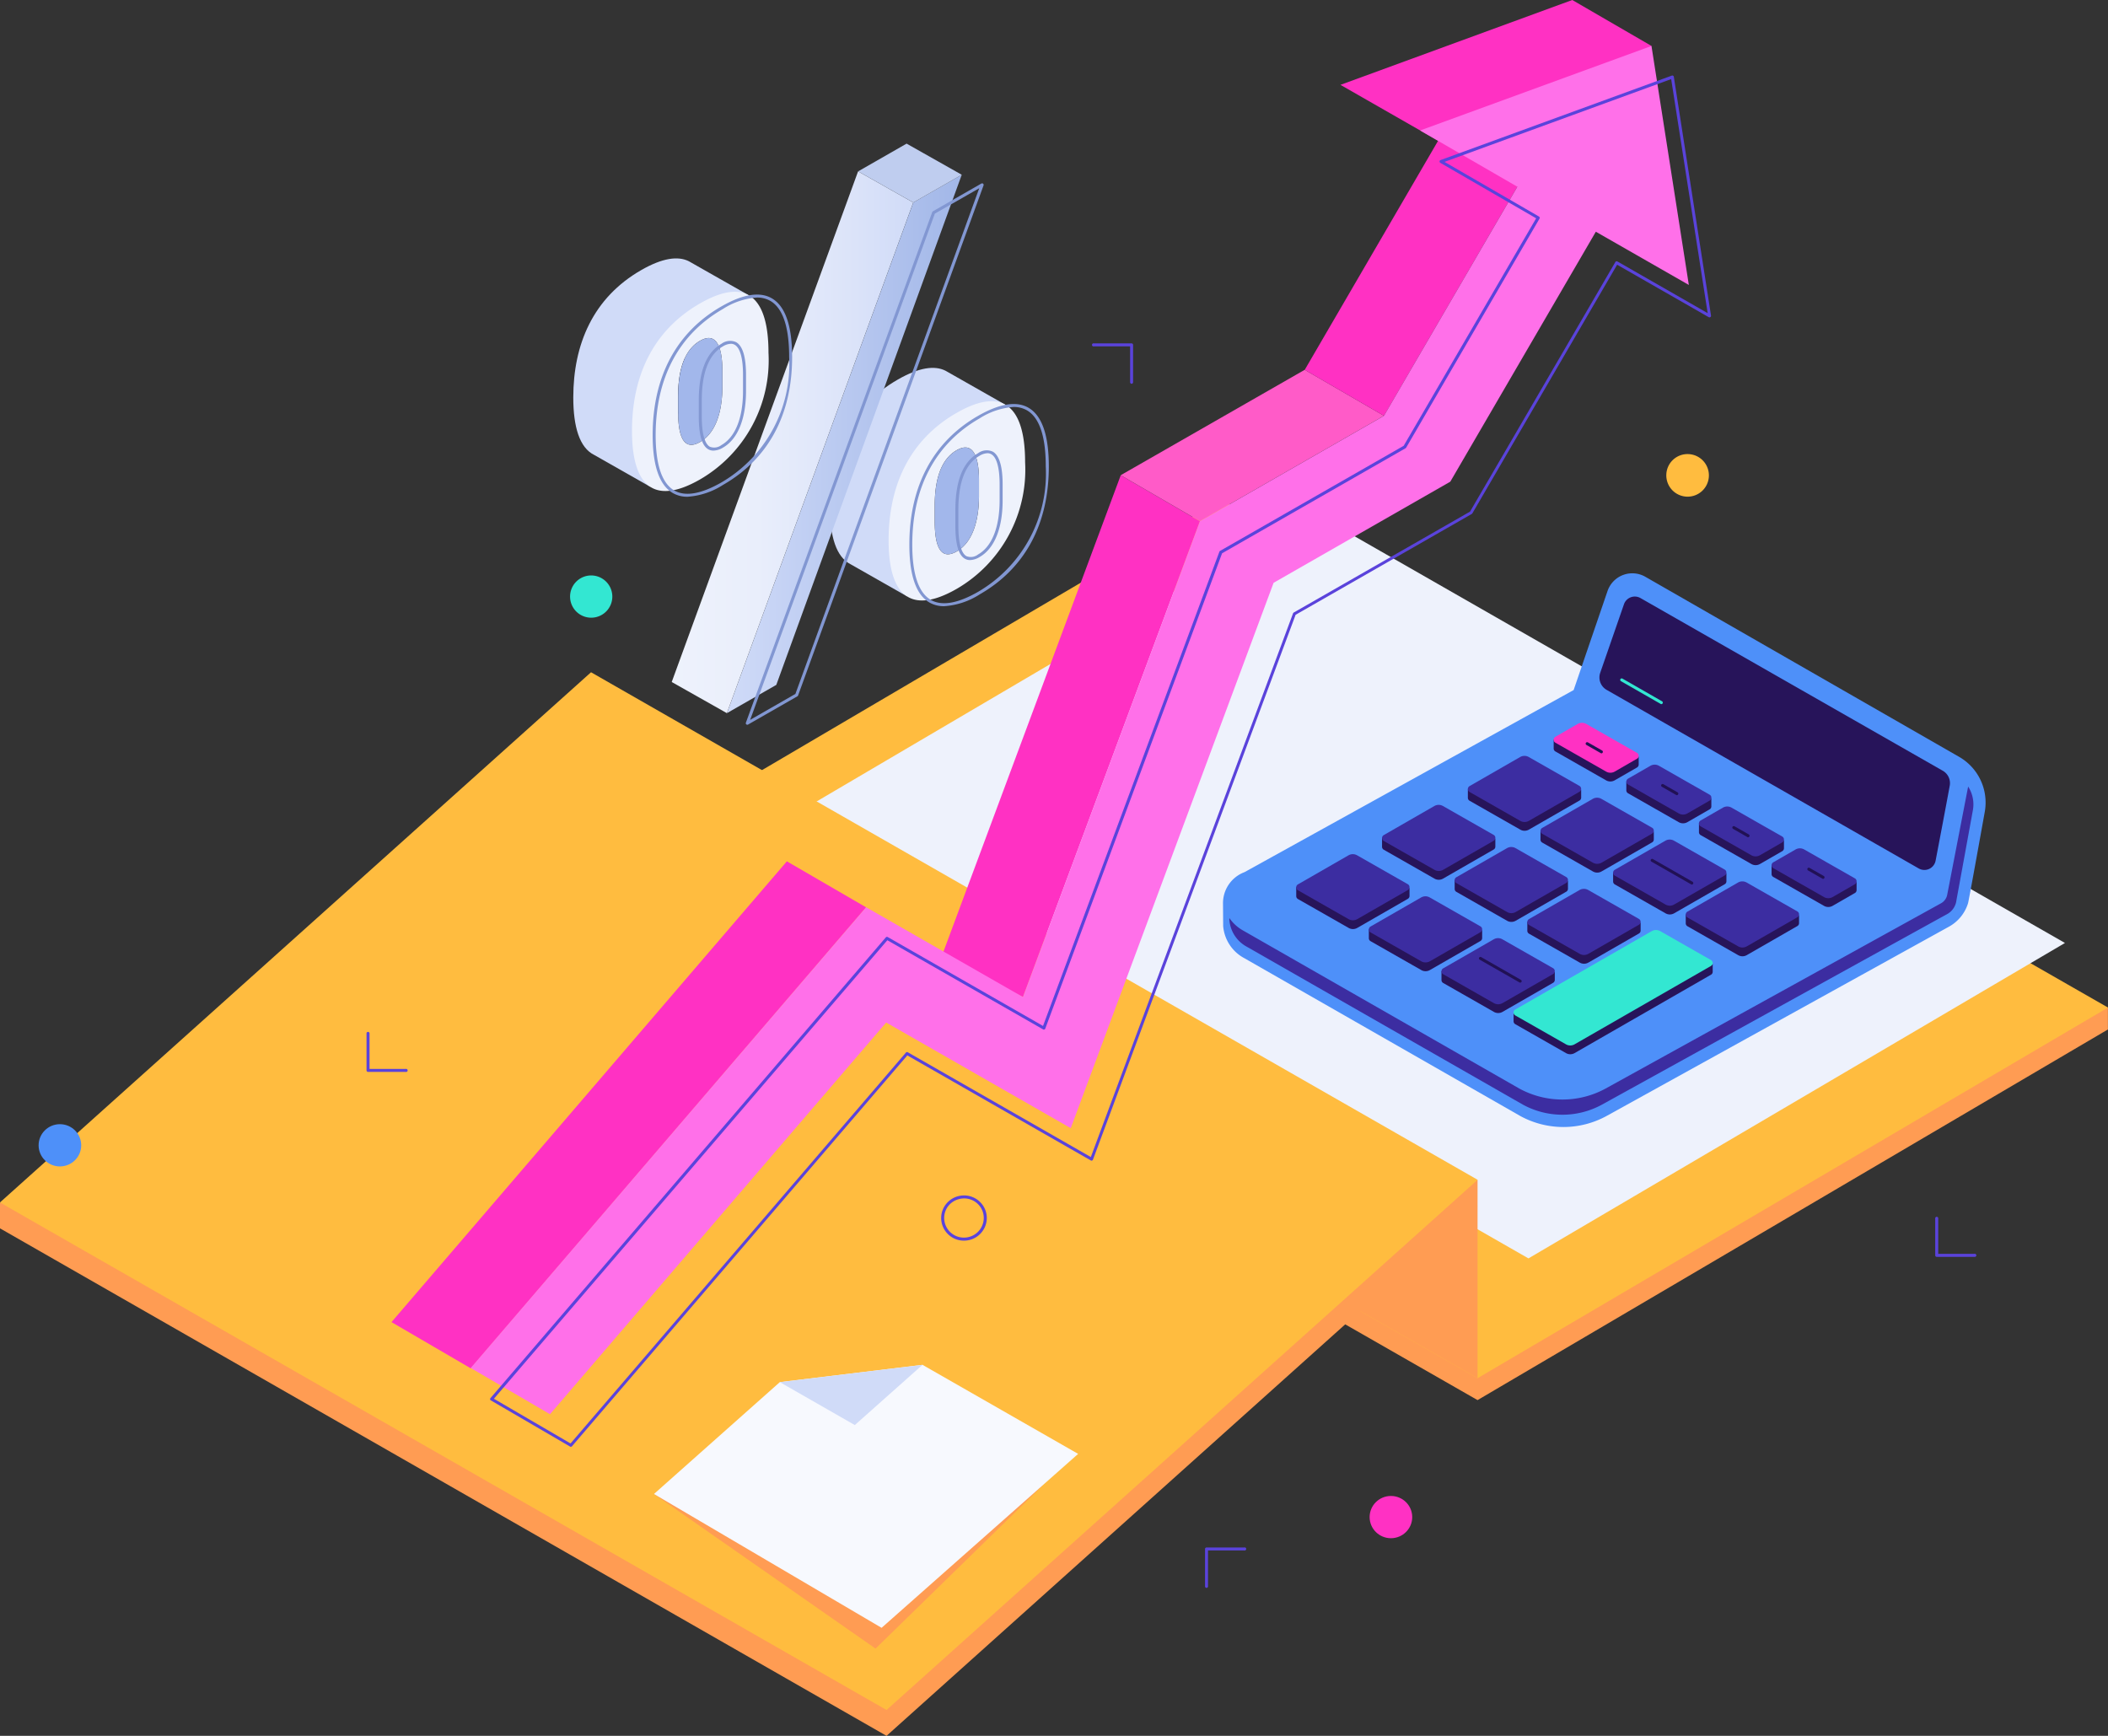 <svg xmlns="http://www.w3.org/2000/svg" xmlns:xlink="http://www.w3.org/1999/xlink" width="136" height="112" viewBox="0 0 136 112"><rect x="0" y="0" width="136" height="112" fill="#333333" stroke="none"/><defs><style>.a{fill:#ff9c53;}.b{fill:#ffbc3f;}.c{fill:url(#a);}.d{fill:#ff31c3;}.e{fill:#ff5bc8;}.f{fill:#ff70e9;}.g{fill:#5a43db;}.h{fill:#33e7d2;}.i{fill:#4e90f9;}.j{fill:#27145a;}.k{fill:#3c2da1;}.l{fill:#211155;}.m{fill:url(#b);}.n{fill:url(#c);}.o{fill:#a2b7eb;}.p{fill:#8297d2;}.q{fill:url(#d);}.r{fill:url(#e);}.s{fill:#bfcdef;}.t{fill:url(#f);}.u{fill:url(#g);}.v{fill:url(#h);}.w{fill:#d0dbf8;}</style><linearGradient id="a" x1="45.52" y1="0.5" x2="46.52" y2="0.5" gradientUnits="objectBoundingBox"><stop offset="0" stop-color="#eef2fc"/><stop offset="0.357" stop-color="#e9eefb"/><stop offset="0.761" stop-color="#dbe3f9"/><stop offset="1" stop-color="#d0dbf8"/></linearGradient><linearGradient id="b" x1="341.038" y1="0.5" x2="342.038" y2="0.5" gradientUnits="objectBoundingBox"><stop offset="0" stop-color="#d0dbf8"/><stop offset="1" stop-color="#a2b7e8"/></linearGradient><linearGradient id="c" x1="437.336" x2="438.336" xlink:href="#a"/><linearGradient id="d" x1="0" x2="1" xlink:href="#a"/><linearGradient id="e" x1="0" y1="0.5" x2="1" y2="0.5" xlink:href="#b"/><linearGradient id="f" x1="343.947" y1="0.5" x2="344.947" y2="0.5" xlink:href="#b"/><linearGradient id="g" x1="441.097" x2="442.097" xlink:href="#a"/><linearGradient id="h" x1="171.878" y1="0.5" x2="172.878" y2="0.5" gradientUnits="objectBoundingBox"><stop offset="0.005" stop-color="#f7f9fe"/><stop offset="0.416" stop-color="#f2f5fd"/><stop offset="0.882" stop-color="#e4eafa"/><stop offset="1" stop-color="#e0e7fa"/></linearGradient></defs><g transform="translate(-141.963 -150.625)"><path class="a" d="M237.289,240.962l-57.2-32.747,97.869,7.42v1.412Z"/><path class="b" d="M237.289,239.55l-57.2-32.747,40.674-23.916,57.2,32.747Z"/><path class="c" d="M240.573,231.819,191.9,203.952,226.514,183.6l48.672,27.867Z"/><path class="a" d="M237.289,226.75v12.8l-11.178-6.4Z"/><path class="a" d="M199.159,262.625l-57.2-32.747V228.21l95.326.208Z"/><path class="b" d="M199.159,260.957l-57.2-32.747L180.094,194l57.2,32.747Z"/><path class="d" d="M192.729,206.2l-25.508,29.73,5.114,2.982,25.506-29.745Z"/><path class="d" d="M202.717,212.332l5.244,2.625,11.419-30.7-5.112-2.966Z"/><path class="e" d="M214.267,181.286l5.112,2.966,11.87-6.8-5.112-2.966Z"/><path class="d" d="M243.4,150.625,228.445,156.1l6.3,3.606-8.606,14.782,5.112,2.966,8.607-14.782,8.654-9.082Z"/><path class="f" d="M248.51,153.591l-14.926,5.452,6.272,3.63-8.607,14.782-11.87,6.8-11.419,30.7-10.119-5.793-25.508,29.729,5.114,2.982L199.136,216.6l11.908,6.817,13.087-35.189,11.4-6.525,9.389-16.127,6,3.434Z"/><path class="g" d="M178.794,243.975a.1.1,0,0,1-.049-.013l-5.115-2.982a.095.095,0,0,1-.025-.145l25.508-29.73a.1.1,0,0,1,.122-.021l10.02,5.736,11.379-30.6a.093.093,0,0,1,.043-.05l11.847-6.783,8.545-14.677-6.189-3.582a.1.1,0,0,1,.016-.174l14.926-5.451a.1.1,0,0,1,.083.007.1.1,0,0,1,.047.069l2.4,15.413a.1.1,0,0,1-.144.1l-5.914-3.386-9.341,16.044a.092.092,0,0,1-.035.035l-11.367,6.507-13.074,35.157a.1.1,0,0,1-.058.057.092.092,0,0,1-.081-.007L200.5,218.722l-21.636,25.219A.1.1,0,0,1,178.794,243.975Zm-4.966-3.1,4.945,2.883,21.636-25.218a.1.1,0,0,1,.122-.02l11.808,6.759,13.047-35.082a.1.1,0,0,1,.043-.05l11.375-6.512,9.376-16.106a.094.094,0,0,1,.059-.044.088.088,0,0,1,.074.01l5.822,3.334-2.355-15.1-14.622,5.341,6.095,3.527a.1.1,0,0,1,.035.131l-8.606,14.782a.093.093,0,0,1-.036.035l-11.839,6.779L209.4,216.994a.1.1,0,0,1-.058.057.1.1,0,0,1-.081-.007l-10.05-5.753Z"/><path class="h" d="M180.024,187.756a1.363,1.363,0,1,0,1.442,1.291A1.366,1.366,0,0,0,180.024,187.756Z"/><ellipse class="i" cx="1.374" cy="1.363" rx="1.374" ry="1.363" transform="translate(144.454 223.159)"/><ellipse class="d" cx="1.374" cy="1.363" rx="1.374" ry="1.363" transform="translate(230.326 247.147)"/><path class="g" d="M204.152,230.673H204.1a1.464,1.464,0,0,1-1.415-1.512,1.448,1.448,0,0,1,.469-1.015,1.47,1.47,0,0,1,1-.389h.056a1.464,1.464,0,0,1,1.024.465,1.444,1.444,0,0,1,.392,1.047A1.468,1.468,0,0,1,204.152,230.673Zm-1.374-1.51.1,0a1.273,1.273,0,0,0,1.228,1.314h.049a1.275,1.275,0,0,0,1.276-1.22,1.255,1.255,0,0,0-.34-.908,1.275,1.275,0,0,0-.889-.4,1.329,1.329,0,0,0-.917.337,1.252,1.252,0,0,0-.407.881Z"/><path class="i" d="M268.353,199.455A3.4,3.4,0,0,1,270.014,203c-.429,2.391-1.038,5.763-1.08,5.9a2.6,2.6,0,0,1-1.268,1.535l-22.064,12.2a5.8,5.8,0,0,1-5.549,0l-17.8-10.181a2.592,2.592,0,0,1-1.376-2.081l-.01-1.424a2.135,2.135,0,0,1,1.388-2.052l21.233-11.748,2.19-6.4a1.689,1.689,0,0,1,2.438-.908Z"/><path class="j" d="M267.753,201.32c-.273,1.484-.676,3.6-.913,4.842a.737.737,0,0,1-1.092.495l-20.131-11.521a.922.922,0,0,1-.415-1.1l1.533-4.423a.739.739,0,0,1,1.065-.4l19.5,11.14A.921.921,0,0,1,267.753,201.32Z"/><path class="k" d="M268.94,201.374l-1.357,7.016a.8.8,0,0,1-.393.516l-21.649,11.959a5.821,5.821,0,0,1-5.549,0l-17.8-10.185a2.647,2.647,0,0,1-.914-.819.7.7,0,0,0,0,.125,2.157,2.157,0,0,0,1.143,1.734l17.8,10.181a5.321,5.321,0,0,0,5.088,0l22.341-12.334a1.181,1.181,0,0,0,.537-.871c.128-.685.762-4.166,1.057-5.784A2.124,2.124,0,0,0,268.94,201.374Z"/><path class="j" d="M242.2,198.347v.572a.217.217,0,0,0,.11.19l3.27,1.864a.56.56,0,0,0,.556,0l1.439-.828a.218.218,0,0,0,.11-.19v-.507Z"/><path class="d" d="M242.311,198.164l1.438-.828a.561.561,0,0,1,.556,0l3.271,1.865a.218.218,0,0,1,0,.379l-1.438.829a.56.56,0,0,1-.556,0l-3.271-1.864A.218.218,0,0,1,242.311,198.164Z"/><path class="j" d="M236.664,201.528v.572a.217.217,0,0,0,.11.19l3.271,1.864a.56.56,0,0,0,.556,0l3.263-1.876a.218.218,0,0,0,.11-.19v-.506Z"/><path class="k" d="M236.774,201.345l3.263-1.876a.56.56,0,0,1,.556,0l3.27,1.864a.218.218,0,0,1,0,.379l-3.263,1.876a.561.561,0,0,1-.556,0l-3.27-1.865A.218.218,0,0,1,236.774,201.345Z"/><path class="j" d="M239.613,215.946v.572a.215.215,0,0,0,.11.189l3.271,1.865a.561.561,0,0,0,.556,0l8.8-5.057a.216.216,0,0,0,.11-.19v-.507Z"/><path class="h" d="M239.722,215.762l8.8-5.057a.56.56,0,0,1,.556,0l3.271,1.865a.218.218,0,0,1,0,.379l-8.8,5.057a.56.56,0,0,1-.556,0l-3.271-1.864A.218.218,0,0,1,239.722,215.762Z"/><path class="j" d="M246.887,201.047v.572a.216.216,0,0,0,.111.189l3.27,1.865a.56.56,0,0,0,.556,0l1.438-.828a.216.216,0,0,0,.11-.19v-.507Z"/><path class="k" d="M247,200.864l1.438-.828a.56.56,0,0,1,.556,0l3.27,1.865a.217.217,0,0,1,0,.379l-1.438.829a.56.56,0,0,1-.556,0L247,201.243A.218.218,0,0,1,247,200.864Z"/><path class="j" d="M241.35,204.227l0,.572a.219.219,0,0,0,.111.19l3.27,1.864a.56.56,0,0,0,.556,0l3.263-1.876a.218.218,0,0,0,.11-.19v-.506Z"/><path class="k" d="M241.46,204.044l3.263-1.876a.561.561,0,0,1,.556,0l3.271,1.864a.218.218,0,0,1,0,.379l-3.263,1.876a.561.561,0,0,1-.556,0l-3.27-1.865A.218.218,0,0,1,241.46,204.044Z"/><path class="j" d="M235.813,207.408v.572a.215.215,0,0,0,.11.189l3.27,1.865a.561.561,0,0,0,.556,0l3.263-1.876a.216.216,0,0,0,.11-.19v-.507Z"/><path class="k" d="M235.923,207.225l3.263-1.876a.561.561,0,0,1,.556,0l3.27,1.865a.217.217,0,0,1,0,.379l-3.263,1.876a.56.56,0,0,1-.556,0l-3.271-1.864A.218.218,0,0,1,235.923,207.225Z"/><path class="j" d="M230.276,210.589v.572a.217.217,0,0,0,.11.19l3.271,1.864a.56.56,0,0,0,.556,0l3.263-1.876a.217.217,0,0,0,.11-.19v-.506Z"/><path class="k" d="M230.386,210.406l3.263-1.876a.56.56,0,0,1,.556,0l3.27,1.864a.218.218,0,0,1,0,.379l-3.263,1.876a.561.561,0,0,1-.556,0l-3.27-1.864A.218.218,0,0,1,230.386,210.406Z"/><path class="j" d="M231.127,204.689v.572a.217.217,0,0,0,.111.189l3.27,1.865a.561.561,0,0,0,.556,0l3.263-1.876a.217.217,0,0,0,.11-.19v-.507Z"/><path class="k" d="M231.238,204.506l3.263-1.876a.56.56,0,0,1,.556,0l3.271,1.864a.218.218,0,0,1,0,.379l-3.263,1.876a.56.56,0,0,1-.556,0l-3.27-1.864A.218.218,0,0,1,231.238,204.506Z"/><path class="j" d="M225.591,207.87v.572a.217.217,0,0,0,.11.19l3.27,1.864a.56.56,0,0,0,.556,0l3.263-1.876a.215.215,0,0,0,.11-.19v-.506Z"/><path class="k" d="M225.7,207.687l3.263-1.876a.561.561,0,0,1,.556,0l3.27,1.864a.218.218,0,0,1,0,.379l-3.263,1.876a.56.56,0,0,1-.556,0l-3.27-1.864A.218.218,0,0,1,225.7,207.687Z"/><path class="j" d="M251.573,203.746v.572a.215.215,0,0,0,.11.189l3.27,1.865a.561.561,0,0,0,.556,0l1.438-.828a.217.217,0,0,0,.11-.19v-.507Z"/><path class="k" d="M251.682,203.563l1.438-.828a.56.56,0,0,1,.556,0l3.27,1.864a.218.218,0,0,1,0,.379l-1.439.828a.56.56,0,0,1-.556,0l-3.27-1.864A.218.218,0,0,1,251.682,203.563Z"/><path class="j" d="M246.035,206.927v.572a.217.217,0,0,0,.11.19l3.271,1.864a.56.56,0,0,0,.556,0l3.263-1.876a.214.214,0,0,0,.11-.19l0-.506Z"/><path class="k" d="M246.145,206.744l3.263-1.876a.561.561,0,0,1,.556,0l3.27,1.864a.218.218,0,0,1,0,.379l-3.263,1.876a.56.56,0,0,1-.556,0l-3.271-1.864A.218.218,0,0,1,246.145,206.744Z"/><path class="j" d="M240.5,210.108v.572a.216.216,0,0,0,.111.189l3.27,1.864a.56.56,0,0,0,.556,0l3.263-1.876a.217.217,0,0,0,.11-.19v-.507Z"/><path class="k" d="M240.609,209.925l3.263-1.876a.56.56,0,0,1,.556,0l3.27,1.864a.218.218,0,0,1,0,.379l-3.263,1.876a.56.56,0,0,1-.556,0l-3.27-1.864A.218.218,0,0,1,240.609,209.925Z"/><path class="j" d="M234.962,213.288l0,.572a.217.217,0,0,0,.111.189l3.27,1.865a.561.561,0,0,0,.556,0l3.263-1.876a.217.217,0,0,0,.11-.19v-.506Z"/><path class="k" d="M235.071,213.105l3.263-1.876a.56.56,0,0,1,.556,0l3.271,1.864a.218.218,0,0,1,0,.379l-3.263,1.876a.561.561,0,0,1-.556,0l-3.27-1.864A.218.218,0,0,1,235.071,213.105Z"/><path class="j" d="M256.258,206.446v.572a.215.215,0,0,0,.11.189l3.271,1.865a.561.561,0,0,0,.556,0l1.438-.828a.216.216,0,0,0,.11-.19v-.507Z"/><path class="k" d="M256.368,206.262l1.439-.828a.56.56,0,0,1,.556,0l3.27,1.864a.218.218,0,0,1,0,.379l-1.438.828a.56.56,0,0,1-.556,0l-3.27-1.864A.218.218,0,0,1,256.368,206.262Z"/><path class="j" d="M250.721,209.626v.572a.219.219,0,0,0,.111.19l3.27,1.864a.56.56,0,0,0,.556,0l3.263-1.876a.217.217,0,0,0,.11-.19v-.506Z"/><path class="k" d="M250.831,209.443l3.263-1.876a.561.561,0,0,1,.556,0l3.271,1.864a.218.218,0,0,1,0,.379l-3.263,1.876a.56.56,0,0,1-.556,0l-3.27-1.864A.218.218,0,0,1,250.831,209.443Z"/><path class="h" d="M249.154,196.058a.1.1,0,0,1-.048-.013l-2.567-1.47a.1.1,0,0,1-.035-.131.1.1,0,0,1,.132-.035l2.566,1.47a.1.1,0,0,1-.048.179Z"/><path class="l" d="M251.12,207.7a.1.1,0,0,1-.048-.013l-2.568-1.469a.1.1,0,0,1-.035-.131.1.1,0,0,1,.132-.035l2.567,1.469a.1.1,0,0,1-.048.179Z"/><path class="l" d="M254.746,204.647a.1.1,0,0,1-.048-.013l-.926-.53a.1.1,0,0,1-.036-.131.1.1,0,0,1,.132-.035l.927.53a.1.1,0,0,1-.049.18Z"/><path class="l" d="M250.154,201.932a.1.1,0,0,1-.048-.013l-.927-.53a.1.1,0,0,1-.035-.132.1.1,0,0,1,.132-.035l.926.53a.1.1,0,0,1-.048.179Z"/><path class="l" d="M245.287,199.233a.093.093,0,0,1-.048-.013l-.927-.53a.1.1,0,0,1-.036-.131.1.1,0,0,1,.132-.035l.927.53a.1.1,0,0,1-.048.179Z"/><path class="l" d="M259.587,207.331a.1.1,0,0,1-.049-.013l-.926-.531a.1.1,0,0,1-.036-.131.1.1,0,0,1,.132-.035l.927.53a.1.1,0,0,1-.048.179Z"/><path class="l" d="M240.041,214.026a.1.1,0,0,1-.048-.013l-2.568-1.469a.1.1,0,0,1-.035-.131.1.1,0,0,1,.132-.035l2.567,1.47a.1.1,0,0,1,.036.131A.1.1,0,0,1,240.041,214.026Z"/><path class="b" d="M249.468,181.234a1.374,1.374,0,1,0,1.426-1.31A1.368,1.368,0,0,0,249.468,181.234Z"/><path class="g" d="M269.345,231.721h-2.429a.1.1,0,0,1-.1-.1v-2.409a.1.1,0,0,1,.194,0v2.313h2.332a.1.1,0,1,1,0,.193Z"/><path class="g" d="M214.973,175.387a.1.1,0,0,1-.1-.1v-2.313h-2.333a.1.1,0,1,1,0-.193h2.429a.1.1,0,0,1,.068.028.1.1,0,0,1,.028.069v2.409A.1.1,0,0,1,214.973,175.387Z"/><path class="g" d="M219.807,253.079a.1.1,0,0,1-.1-.1l0-2.409a.1.1,0,0,1,.1-.1h2.429a.1.1,0,1,1,0,.192H219.9v2.313A.1.1,0,0,1,219.807,253.079Z"/><path class="g" d="M168.139,219.787l-2.429,0a.1.1,0,0,1-.1-.1V217.28a.1.1,0,0,1,.194,0l0,2.314h2.333a.1.1,0,1,1,0,.193Z"/><path d="M182.723,175.393v1.214c0,1.9.488,3.02,1.722,2.314,1.262-.723,1.691-2.371,1.691-4.268v-1.215c0-1.9-.43-3.053-1.691-2.33C183.212,171.814,182.723,173.5,182.723,175.393Z"/><path class="m" d="M195.505,183.334c0-3.427,1.272-6.439,4.391-8.225,1.352-.774,2.361-.922,3.07-.563.039.02.078.043.115.065l3.73,2.119-4.544,2.538c-.311,2.446-.563,4.522-2.672,6.036l.891,3.8-3.642-2.071C195.917,186.573,195.505,185.245,195.505,183.334Z"/><path class="n" d="M199.293,185.487c0,3.363,1.271,4.919,4.391,3.133a8.891,8.891,0,0,0,4.415-8.175c0-3.426-1.3-4.968-4.415-3.182S199.293,182.061,199.293,185.487Zm2.975-2.243c0-1.586.36-2.966,1.416-3.57,1.032-.591,1.439.349,1.439,1.935v1.015c0,1.586-.408,2.993-1.439,3.584-1.055.6-1.416-.363-1.416-1.949Z"/><path class="o" d="M203.684,179.674c1.032-.591,1.439.349,1.439,1.935v1.015c0,1.586-.408,2.993-1.439,3.584-1.055.6-1.416-.363-1.416-1.949v-1.015C202.268,181.658,202.629,180.278,203.684,179.674Z"/><path class="p" d="M202.875,189.738a1.87,1.87,0,0,1-.944-.235c-.866-.5-1.3-1.755-1.3-3.741,0-3.772,1.535-6.645,4.438-8.308,1.38-.789,2.471-.966,3.242-.524.875.5,1.318,1.776,1.318,3.79,0,3.73-1.543,6.586-4.463,8.258A4.817,4.817,0,0,1,202.875,189.738Zm4.479-12.853a4.641,4.641,0,0,0-2.192.736c-2.841,1.626-4.343,4.442-4.343,8.141,0,1.912.407,3.115,1.209,3.574.7.4,1.725.227,3.037-.525a8.835,8.835,0,0,0,4.367-8.091c0-1.94-.411-3.16-1.222-3.624A1.689,1.689,0,0,0,207.354,176.884Zm-2.807,9.877a.654.654,0,0,1-.332-.086c-.414-.236-.615-.937-.615-2.141v-1.015c0-1.869.492-3.1,1.464-3.654a.934.934,0,0,1,.95-.1c.421.241.635.954.635,2.12V182.9c0,1.815-.528,3.118-1.488,3.667A1.267,1.267,0,0,1,204.547,186.762Zm1.123-6.895a1.055,1.055,0,0,0-.509.165c-.908.519-1.368,1.692-1.368,3.487v1.015c0,1.387.282,1.839.518,1.974a.756.756,0,0,0,.752-.108c.9-.514,1.391-1.757,1.391-3.5v-1.015c0-1.077-.186-1.753-.538-1.954A.486.486,0,0,0,205.67,179.867Z"/><path class="q" d="M185.3,194.629l12.023-32.947,3.558,2.009-12.023,32.947Z"/><path class="r" d="M188.862,196.638l12.023-32.947,3.126-1.79-11.964,32.914Z"/><path class="p" d="M190.176,197.387a.1.1,0,0,1-.064-.023.1.1,0,0,1-.028-.108l12.023-32.947a.1.1,0,0,1,.043-.051l3.126-1.79a.1.1,0,0,1,.113.01.1.1,0,0,1,.029.108L193.452,195.5a.091.091,0,0,1-.043.051l-3.185,1.824A.1.1,0,0,1,190.176,197.387Zm12.1-32.979L190.36,197.071l2.919-1.672,11.861-32.628Z"/><path class="s" d="M197.327,161.682l3.558,2.009,3.126-1.79-3.558-2.009Z"/><path class="t" d="M178.949,176.272c0-3.426,1.272-6.439,4.391-8.225,1.352-.774,2.361-.922,3.071-.563.038.02.078.043.114.065l3.731,2.119-4.544,2.538c-.311,2.446-.563,4.522-2.673,6.036l.892,3.8-3.643-2.07C179.361,179.511,178.949,178.184,178.949,176.272Z"/><path class="u" d="M182.737,178.425c0,3.363,1.272,4.919,4.391,3.133a8.889,8.889,0,0,0,4.415-8.175c0-3.426-1.3-4.968-4.415-3.182S182.737,175,182.737,178.425Zm2.975-2.243c0-1.586.36-2.966,1.415-3.57,1.032-.591,1.44.349,1.44,1.935v1.015c0,1.586-.408,2.993-1.44,3.584-1.055.6-1.415-.363-1.415-1.949Z"/><path class="o" d="M187.128,172.612c1.032-.591,1.44.349,1.44,1.935v1.015c0,1.586-.408,2.993-1.44,3.584-1.055.6-1.415-.363-1.415-1.949v-1.015C185.713,174.6,186.072,173.216,187.128,172.612Z"/><path class="p" d="M186.319,182.676a1.861,1.861,0,0,1-.944-.236c-.866-.5-1.305-1.755-1.305-3.74,0-3.772,1.535-6.645,4.439-8.307,1.378-.79,2.471-.967,3.241-.525.875.5,1.318,1.776,1.318,3.79,0,3.731-1.543,6.586-4.463,8.257A4.817,4.817,0,0,1,186.319,182.676Zm4.479-12.853a4.638,4.638,0,0,0-2.192.737c-2.84,1.626-4.342,4.441-4.342,8.141,0,1.913.406,3.115,1.209,3.574.7.4,1.726.226,3.037-.525a8.832,8.832,0,0,0,4.366-8.091c0-1.941-.411-3.159-1.222-3.624A1.7,1.7,0,0,0,190.8,169.823Zm-2.806,9.877a.661.661,0,0,1-.333-.086c-.413-.237-.614-.937-.614-2.141v-1.015c0-1.868.492-3.1,1.464-3.653a.935.935,0,0,1,.95-.1c.421.241.634.955.634,2.12v1.015c0,1.815-.528,3.118-1.488,3.667A1.264,1.264,0,0,1,187.992,179.7Zm1.123-6.893a1.058,1.058,0,0,0-.509.164c-.907.52-1.367,1.692-1.367,3.487v1.015c0,1.387.282,1.839.517,1.974a.764.764,0,0,0,.753-.108c.9-.514,1.391-1.757,1.391-3.5v-1.015c0-1.077-.186-1.752-.538-1.954A.5.5,0,0,0,189.114,172.806Z"/><path class="a" d="M198.012,245l11.221,1.466L198.45,256.995l-14.291-9.972Z"/><path class="v" d="M192.277,239.8l9.2-1.115,10.043,5.747-12.68,11.223-14.685-8.635Z"/><path class="w" d="M197.112,242.572l-4.835-2.768,9.2-1.115Z"/></g></svg>